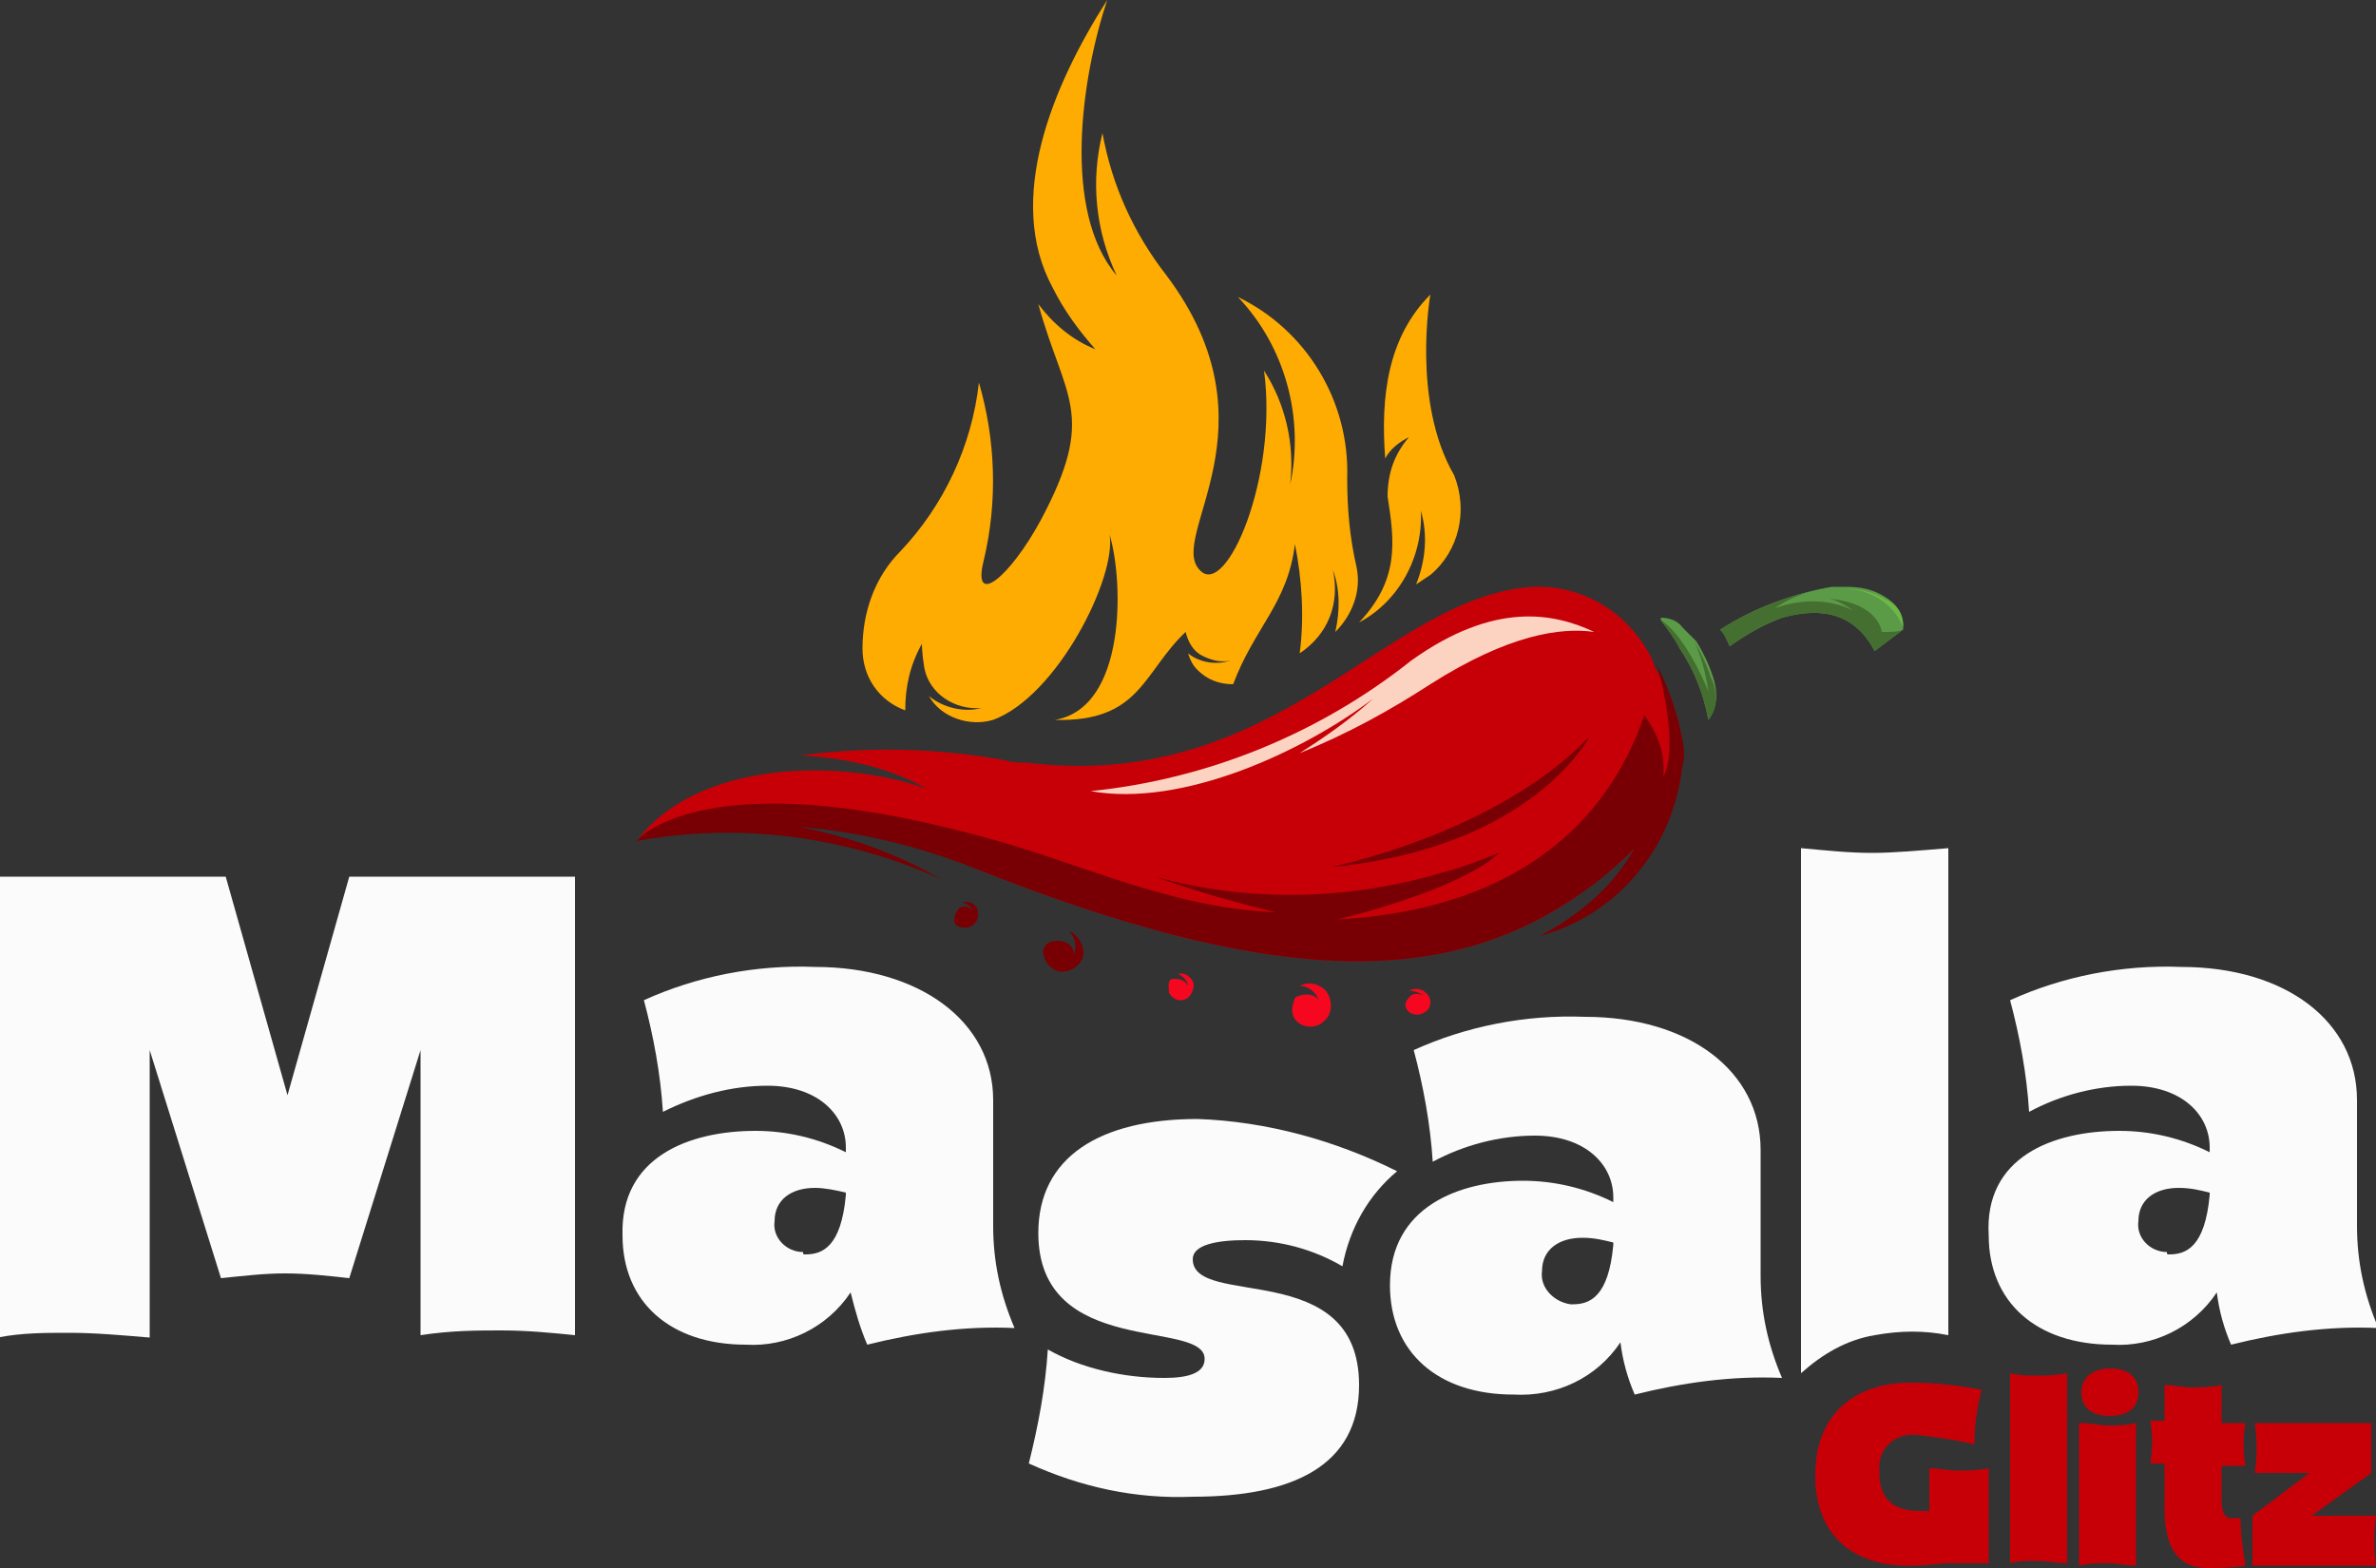 <?xml version="1.0" encoding="utf-8"?>
<!-- Generator: Adobe Illustrator 26.0.2, SVG Export Plug-In . SVG Version: 6.00 Build 0)  -->
<svg version="1.1" id="Layer_1" xmlns="http://www.w3.org/2000/svg" xmlns:xlink="http://www.w3.org/1999/xlink" x="0px" y="0px"
	 viewBox="0 0 100 66" style="enable-background:new 0 0 100 66;" xml:space="preserve">
<rect x="0" y="0" width="100" height="66" fill="#333333" stroke="none"/>
<style type="text/css">
	.st0{fill:#FBFBFB;}
	.st1{fill-rule:evenodd;clip-rule:evenodd;fill:#FEAC02;}
	.st2{fill:#5B9B47;}
	.st3{fill:#C70007;}
	.st4{fill:#780004;}
	.st5{fill:#456F30;}
	.st6{fill:#6DB946;}
	.st7{fill:#FCD2C1;}
	.st8{fill-rule:evenodd;clip-rule:evenodd;fill:#780004;}
	.st9{fill-rule:evenodd;clip-rule:evenodd;fill:#F5081F;}
</style>
<g id="Layer_2_00000040558213900147143800000011971466803029844614_">
	<g id="Layer_1-2">
		<path class="st0" d="M9.5,36.9l2.6,9.2l2.6-9.2h9.5v19.3c-1-0.1-2-0.2-3.1-0.2c-1,0-2.1,0-3.4,0.2V44.2l-3,9.6
			c-0.9-0.1-1.8-0.2-2.7-0.2s-1.7,0.1-2.7,0.2l-3-9.6v12.1c-1.2-0.1-2.3-0.2-3.4-0.2c-1,0-2,0-3,0.2V36.9H9.5z"/>
		<path class="st0" d="M31.8,47.6c1.3,0,2.6,0.3,3.8,0.9v-0.2c0-1.4-1.2-2.6-3.3-2.6c-1.5,0-3,0.4-4.4,1.1c-0.1-1.6-0.4-3.2-0.8-4.7
			c2.2-1,4.7-1.5,7.2-1.4c4.4,0,7.5,2.3,7.5,5.6v5.3c0,1.5,0.3,2.9,0.9,4.3c-2.1-0.1-4.2,0.2-6.2,0.7c-0.3-0.7-0.5-1.4-0.7-2.2
			c-1,1.5-2.7,2.3-4.4,2.2c-3.2,0-5.2-1.8-5.2-4.6C26.1,48.7,29,47.6,31.8,47.6z M33.9,52.8c0.7,0,1.5-0.3,1.7-2.5v-0.1
			c-0.4-0.1-0.9-0.2-1.3-0.2c-1,0-1.7,0.5-1.7,1.4c-0.1,0.7,0.5,1.3,1.2,1.3C33.8,52.8,33.8,52.8,33.9,52.8z"/>
		<path class="st0" d="M49,58c1,0,1.7-0.2,1.7-0.8c0-1.7-7,0-7-5.3c0-3.2,2.6-4.8,6.7-4.8c2.9,0.1,5.8,0.9,8.4,2.2
			c-1.2,1-2,2.4-2.3,4c-1.2-0.7-2.6-1.1-4.1-1.1c-1.2,0-2.2,0.2-2.2,0.8c0,2.1,7-0.1,7,5.3c0,3.4-2.8,4.7-7,4.7
			c-2.4,0.1-4.7-0.4-6.9-1.4c0.4-1.6,0.7-3.2,0.8-4.8C45.5,57.6,47.3,58,49,58z"/>
		<path class="st0" d="M64.1,49.7c1.3,0,2.6,0.3,3.8,0.9v-0.2c0-1.4-1.2-2.6-3.3-2.6c-1.5,0-3,0.4-4.3,1.1c-0.1-1.6-0.4-3.2-0.8-4.7
			c2.2-1,4.7-1.5,7.2-1.4c4.4,0,7.4,2.3,7.4,5.6v5.3c0,1.5,0.3,2.9,0.9,4.3c-2.1-0.1-4.2,0.2-6.2,0.7c-0.3-0.7-0.5-1.4-0.6-2.2
			c-1,1.5-2.7,2.3-4.5,2.2c-3.2,0-5.2-1.8-5.2-4.6C58.5,50.8,61.4,49.7,64.1,49.7z M66.2,54.9c0.7,0,1.5-0.3,1.7-2.5v-0.1
			c-0.4-0.1-0.8-0.2-1.3-0.2c-1,0-1.7,0.5-1.7,1.4c-0.1,0.7,0.5,1.3,1.2,1.4C66.1,54.9,66.2,54.9,66.2,54.9z"/>
		<path class="st0" d="M78.8,35.9c0.9,0,2-0.1,3.2-0.2v20.5c-1-0.2-2-0.2-3.1,0c-1.2,0.2-2.2,0.8-3.1,1.6V35.7
			C76.9,35.8,77.8,35.9,78.8,35.9z"/>
		<path class="st0" d="M89.2,47.6c1.3,0,2.6,0.3,3.8,0.9v-0.2c0-1.4-1.2-2.6-3.3-2.6c-1.5,0-3,0.4-4.3,1.1c-0.1-1.6-0.4-3.2-0.8-4.7
			c2.2-1,4.7-1.5,7.2-1.4c4.4,0,7.4,2.3,7.4,5.6v5.3c0,1.5,0.3,2.9,0.9,4.3c-2.1-0.1-4.2,0.2-6.2,0.7c-0.3-0.7-0.5-1.4-0.6-2.2
			c-1,1.5-2.7,2.3-4.4,2.2c-3.2,0-5.2-1.8-5.2-4.6C83.5,48.7,86.4,47.6,89.2,47.6z M91.3,52.8c0.7,0,1.5-0.3,1.7-2.5v-0.1
			c-0.4-0.1-0.8-0.2-1.3-0.2c-1,0-1.7,0.5-1.7,1.4c-0.1,0.7,0.5,1.3,1.2,1.3C91.2,52.8,91.2,52.8,91.3,52.8z"/>
		<path class="st1" d="M57.2,26.2c1.7-0.9,2.7-2.8,2.6-4.7c0.3,1,0.2,2.1-0.2,3.1l0.6-0.4c1.2-1,1.6-2.7,1-4.2c-1.8-3.1-1-7.6-1-7.6
			c-1.8,1.8-2.1,4.3-1.9,6.9c0.2-0.4,0.6-0.7,1-0.9c-0.6,0.7-0.9,1.5-0.9,2.5C58.7,22.8,58.9,24.4,57.2,26.2 M54.7,27.5
			c0.2-1.5,0.1-3.1-0.2-4.6c-0.3,2.5-1.7,3.5-2.6,5.9c-0.6,0-1.1-0.2-1.5-0.6c-0.2-0.2-0.3-0.4-0.4-0.7c0.5,0.4,1.2,0.5,1.8,0.3
			c-0.4,0.1-0.8,0-1.2-0.2c-0.4-0.2-0.6-0.6-0.7-1c-1.8,1.7-1.9,3.8-5.5,3.7c3-0.5,2.9-5.8,2.3-7.8c0.3,1.8-2.2,6.8-4.9,7.8
			c-1,0.3-2.2-0.1-2.7-1c0.6,0.5,1.5,0.7,2.2,0.5c-1.1,0.1-2.2-0.6-2.4-1.7c-0.1-0.6-0.1-1-0.1-1c-0.5,0.9-0.7,1.8-0.7,2.8
			c-1.1-0.4-1.8-1.4-1.8-2.6l0,0l0,0c0-1.5,0.5-3,1.6-4.1c1.8-1.9,3-4.4,3.3-7.1c0.7,2.4,0.8,5,0.2,7.5c-0.5,2,1.1,0.7,2.4-1.7
			c2.4-4.5,1-5.1-0.1-9.1c0.6,0.8,1.4,1.5,2.4,1.9c-0.7-0.8-1.3-1.6-1.8-2.6l0,0c-2-3.7,0-8.5,2.3-12.1c-1.1,3.3-1.9,8.9,0.4,11.6
			c-0.9-1.9-1.1-4-0.6-6c0.4,2.2,1.3,4.2,2.7,6c4.8,6.4,0,11,1.4,12.4c1.1,1.2,3.3-3.9,2.7-8.4c0.9,1.4,1.3,3.1,1.1,4.8
			c0.6-2.8-0.2-5.8-2.2-7.9c2.9,1.4,4.7,4.4,4.6,7.6c0,1.3,0.1,2.5,0.4,3.8c0.2,1-0.2,2-0.9,2.7c0.2-0.9,0.2-1.8-0.1-2.6
			C56.4,25.4,55.9,26.7,54.7,27.5L54.7,27.5z"/>
		<path class="st2" d="M80.1,26.5L80.1,26.5l-1.2,0.9c-0.8-1.5-2.1-1.9-3.9-1.4c-0.8,0.3-1.5,0.7-2.2,1.2c-0.1-0.2-0.2-0.5-0.4-0.7
			c1.4-0.9,3-1.5,4.7-1.8h0.3h0.3c0.6,0,1.1,0.1,1.6,0.4c0.5,0.3,0.8,0.7,0.8,1.2C80.1,26.4,80.1,26.5,80.1,26.5"/>
		<path class="st2" d="M71.9,30.3c-0.2-1.1-0.6-2.1-1.2-3c-0.2-0.4-0.5-0.8-0.8-1.2L69.9,26c0.3,0,0.7,0.1,0.9,0.4
			c0.1,0.1,0.3,0.3,0.4,0.4l0.2,0.2l0,0c0.3,0.5,0.5,0.9,0.7,1.5C72.3,29.1,72.3,29.8,71.9,30.3"/>
		<path class="st3" d="M66.4,37.7c-5.8,4-13.2,3.7-25.5-1.2c-2.7-1.1-5.5-1.7-8.3-1.8c-1.9-0.1-3.9,0.2-5.8,0.7l0,0
			c2.5-3.4,8.6-3.5,12.2-2.2c-1.6-0.9-3.4-1.3-5.3-1.4c2.9-0.4,5.8-0.3,8.6,0.2c0.3,0.1,0.6,0.1,0.9,0.1c10.6,1.3,15.1-7,21.3-7.4
			c2.2-0.1,4.2,1.2,5.1,3.2v0.1C71.2,30.8,72.1,33.7,66.4,37.7"/>
		<path class="st4" d="M68.8,35.7c-0.9,1.6-2.3,2.8-4,3.7c3.3-0.9,5.6-3.7,6-7.1c0.1-0.4,0.1-0.8,0-1.2l0,0
			c-0.2-1.1-0.6-2.2-1.1-3.2c0.1,0.2,1,3.5,0.3,4.8c0.1-0.9-0.2-1.8-0.8-2.6c-1,3-3.9,8.1-12.9,8.6c0,0,5.1-1.2,6.8-2.8
			c-0.8,0.3-1.5,0.6-2.3,0.8l0,0c-4,1.2-8.2,1.3-12.2,0.2c1.7,0.6,3.4,1.1,5.1,1.5c-4.7-0.2-8.4-2.2-12.8-3.3
			c-10.9-2.9-13.9,0-14.1,0.3l0,0c4.3-0.8,8.8-0.2,12.8,1.6c-1.9-1.1-3.9-1.8-6-2.2c2.5,0.2,5,0.8,7.3,1.7
			c12.3,4.9,19.7,5.2,25.5,1.2C67.3,37.1,68.1,36.4,68.8,35.7 M56,36.5c0,0,7-1.4,10.9-5.5C66.9,31,64.5,35.7,56,36.5L56,36.5z"/>
		<path class="st2" d="M77.4,24.7h-0.3H77.4"/>
		<path class="st5" d="M80.1,26.5l-1.2,0.9c-0.8-1.5-2.1-1.9-3.9-1.4c-0.8,0.3-1.5,0.7-2.2,1.2c-0.1-0.2-0.2-0.5-0.4-0.7
			c1.4-0.9,3-1.5,4.7-1.8c-0.8,0.1-1.7,0.4-2.4,0.9c1.1-0.4,2.3-0.4,3.3,0.1c-0.3-0.2-0.6-0.4-1-0.5c2.1,0.2,2.2,1.4,2.2,1.4
			C79.6,26.6,79.9,26.6,80.1,26.5"/>
		<path class="st5" d="M71.9,30.3c-0.2-1.1-0.6-2.1-1.2-3c-0.2-0.4-0.5-0.8-0.8-1.2c1.1,0.7,2,3,2,3c-0.1-0.7-0.3-1.5-0.6-2.1
			c0.3,0.5,0.5,0.9,0.7,1.5C72.3,29.1,72.3,29.8,71.9,30.3"/>
		<path class="st6" d="M80.1,26.4c-0.4-1-1.4-1.6-2.4-1.6c0.6,0,1.1,0.1,1.6,0.4C79.8,25.4,80.1,25.8,80.1,26.4"/>
		<path class="st7" d="M67.1,26.6c-1.4-0.2-3.6,0.1-6.9,2.2c-1.7,1.1-3.5,2.1-5.5,2.9c1.1-0.7,2.1-1.4,3.1-2.3
			c-2.9,2.2-8,4.6-11.9,3.9l0,0c4.9-0.5,9.6-2.4,13.5-5.5C62.9,25.3,65.4,25.8,67.1,26.6"/>
		<path class="st8" d="M43.9,40L43.9,40c0,0.5,0.4,0.9,0.8,0.9c0.5,0,0.9-0.4,0.9-0.8l0,0c0-0.4-0.3-0.8-0.6-0.9
			c0.3,0.3,0.3,0.7,0.2,1c0-0.4-0.3-0.6-0.7-0.6C44.2,39.6,44,39.7,43.9,40"/>
		<path class="st9" d="M49.2,41.8L49.2,41.8c0.2,0.3,0.5,0.4,0.8,0.2c0.2-0.2,0.3-0.5,0.2-0.7c-0.1-0.2-0.4-0.4-0.6-0.3
			c0.2,0.1,0.4,0.3,0.4,0.5c-0.1-0.2-0.3-0.3-0.6-0.3S49.2,41.6,49.2,41.8"/>
		<path class="st9" d="M54.5,42.9L54.5,42.9c0.3,0.4,0.9,0.4,1.2,0.1c0.4-0.3,0.4-0.9,0.1-1.3c-0.3-0.3-0.7-0.4-1.1-0.2
			c0.4,0,0.7,0.3,0.8,0.6c-0.2-0.3-0.7-0.3-1-0.1C54.4,42.3,54.3,42.6,54.5,42.9"/>
		<path class="st9" d="M59.3,42.6L59.3,42.6c0.3,0.2,0.6,0.1,0.8-0.1c0.2-0.3,0.1-0.6-0.2-0.8c-0.2-0.1-0.4-0.1-0.6,0
			c0.2,0,0.5,0.1,0.6,0.2c-0.2-0.1-0.5-0.1-0.6,0.1C59.1,42.2,59.1,42.4,59.3,42.6"/>
		<path class="st8" d="M40.2,38.9L40.2,38.9c0.2,0.2,0.6,0.2,0.8,0c0.2-0.2,0.2-0.5,0.1-0.7C41,38,40.7,37.9,40.5,38
			c0.2,0,0.4,0.2,0.5,0.4c-0.1-0.2-0.4-0.3-0.6-0.2C40.2,38.4,40.1,38.7,40.2,38.9C40.2,38.9,40.2,38.9,40.2,38.9"/>
		<path class="st3" d="M76.4,62.1c0-2.7,1.8-3.9,4-3.9c1,0,2,0.1,3,0.3c-0.2,0.8-0.3,1.5-0.3,2.3c-0.8-0.2-1.6-0.3-2.4-0.4
			c-0.8-0.1-1.5,0.4-1.6,1.2c0,0.1,0,0.3,0,0.4c0,1.1,0.6,1.6,1.7,1.6h0.4v-1.8c0.4,0,0.8,0.1,1.2,0.1s0.8,0,1.3-0.1v4
			c-0.7,0-1.2,0-1.6,0c-0.5,0-1,0.1-1.5,0.1C78.2,66,76.4,64.8,76.4,62.1z"/>
		<path class="st3" d="M85.7,57.9c0.4,0,0.8,0,1.3-0.1v8c-0.4,0-0.8-0.1-1.3-0.1c-0.4,0-0.8,0-1.1,0.1v-8
			C85,57.9,85.3,57.9,85.7,57.9z"/>
		<path class="st3" d="M88.8,57.6c0.7,0,1.2,0.3,1.2,1s-0.5,1-1.2,1s-1.2-0.3-1.2-1S88.2,57.6,88.8,57.6z M87.6,59.9
			c0.4,0,0.8,0.1,1.1,0.1s0.8,0,1.2-0.1v6c-0.4,0-0.8-0.1-1.2-0.1c-0.4,0-0.8,0-1.2,0.1V59.9z"/>
		<path class="st3" d="M91.1,59.9v-1.6c0.4,0,0.8,0.1,1.1,0.1s0.8,0,1.3-0.1v1.6h1c-0.1,0.6-0.1,1.2,0,1.8h-1v1.4
			c0,0.5,0.1,0.7,0.3,0.8c0.2,0,0.4,0,0.5,0c0,0.7,0.1,1.3,0.2,2C93.9,66,93.4,66,92.9,66c-1.2,0-1.8-0.8-1.8-2.5v-1.9h-0.6
			c0.1-0.6,0.1-1.2,0-1.8H91.1z"/>
		<path class="st3" d="M94.8,65.9v-2.1l2.4-1.8h-2.3c0.1-0.7,0.1-1.4,0-2.1h4.9V62l-2.5,1.8h2.7c-0.1,0.7-0.1,1.4,0,2.1H94.8z"/>
	</g>
</g>
</svg>
